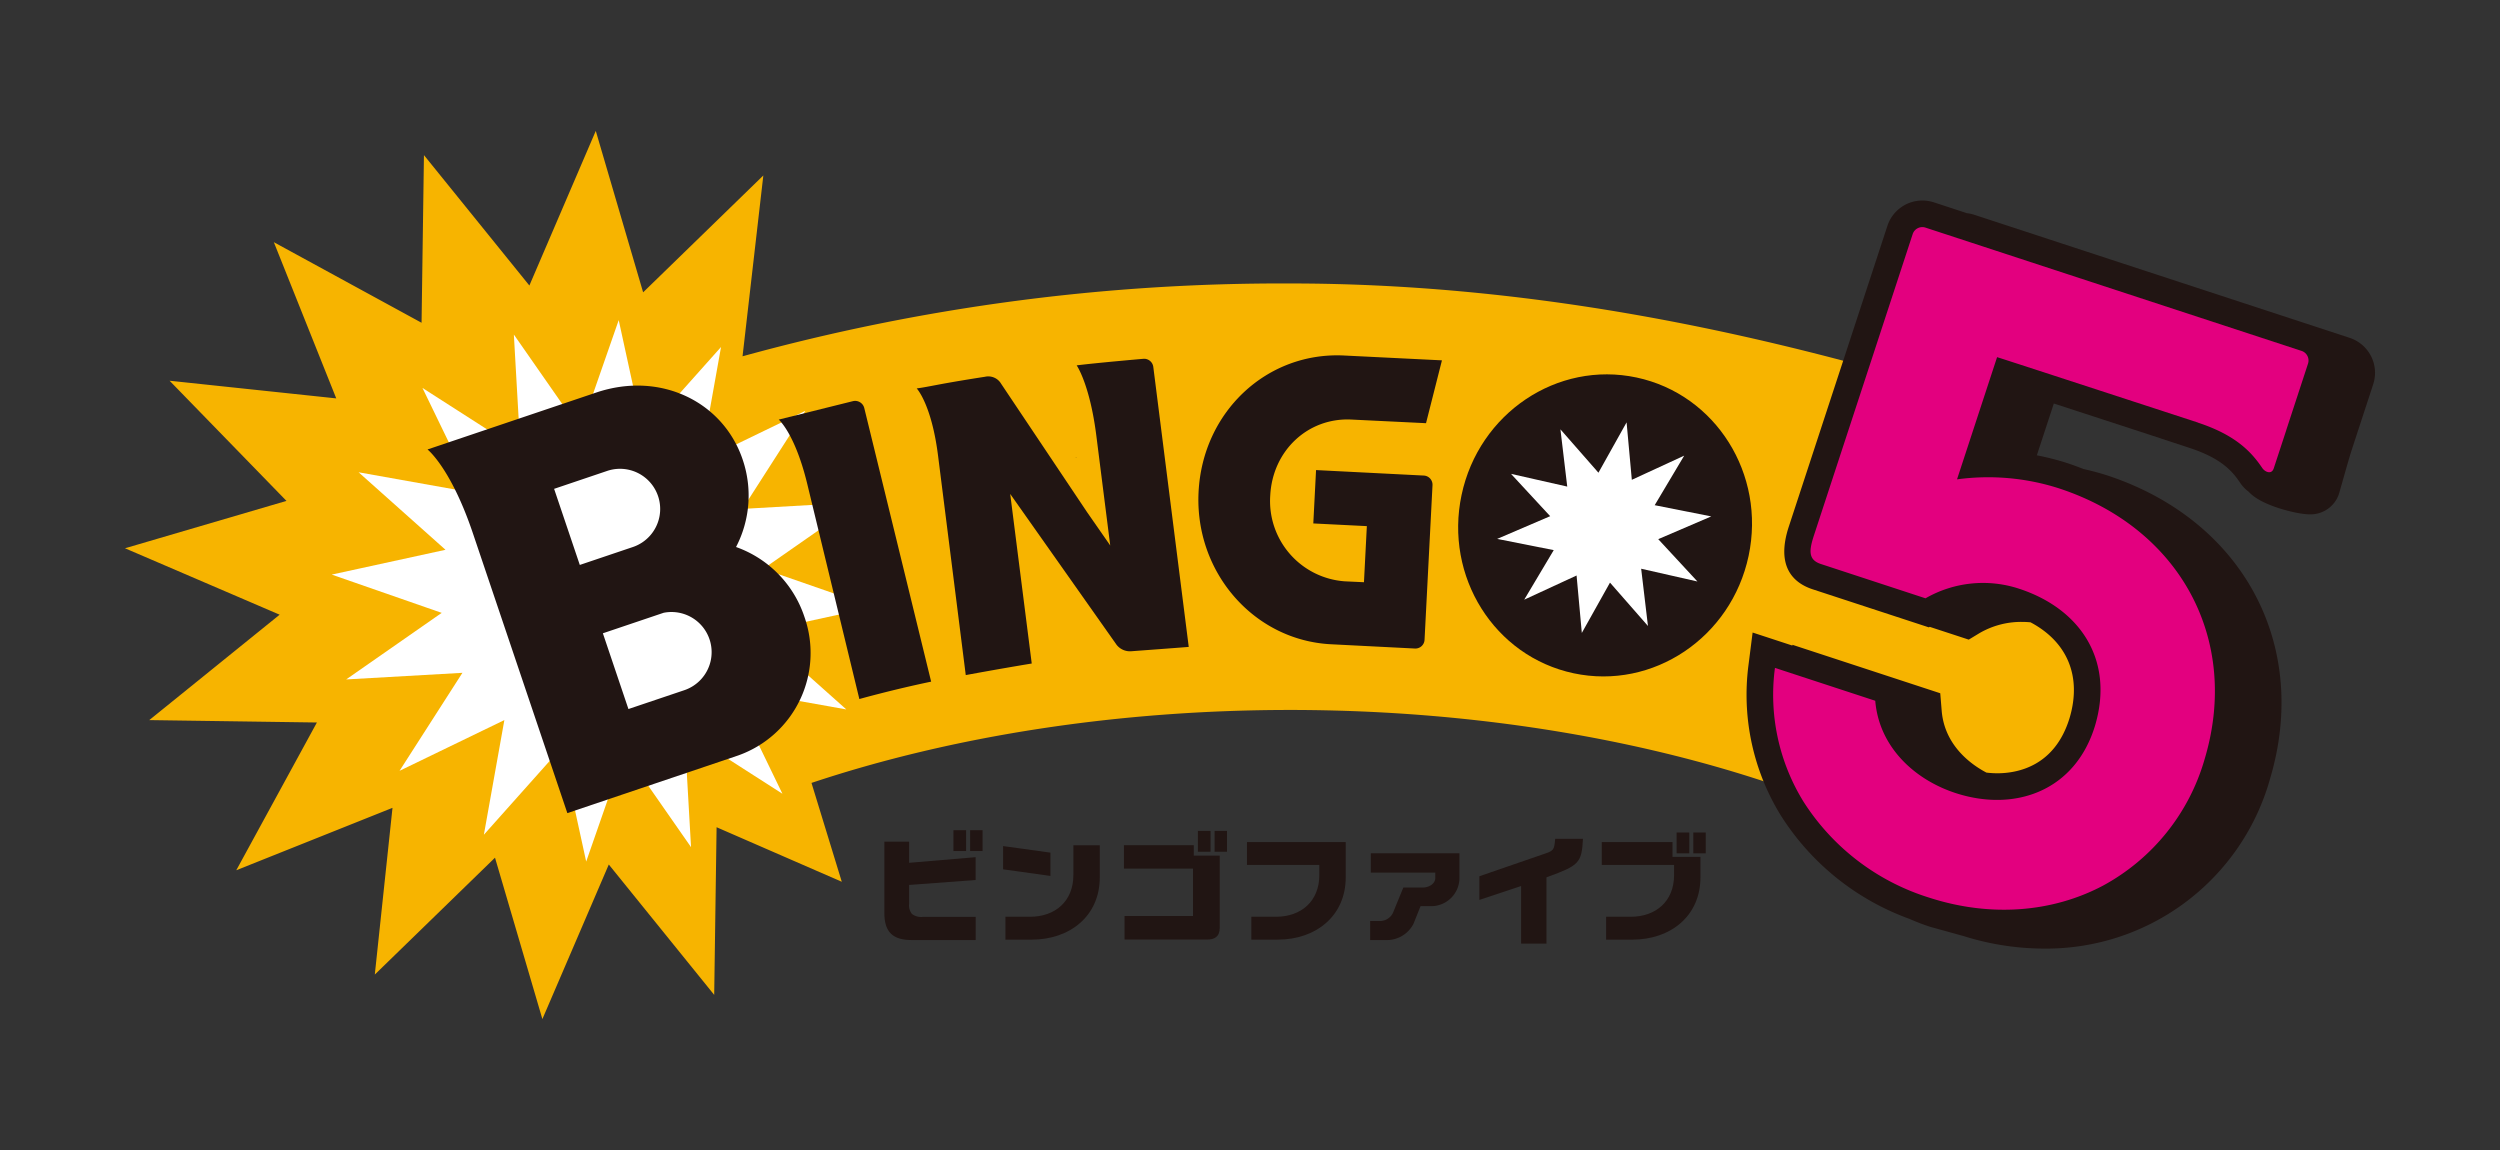 <svg id="レイヤー_1" data-name="レイヤー 1" xmlns="http://www.w3.org/2000/svg" viewBox="0 0 400 184">
  <rect x="0" y="0" width="400" height="184" fill="#333333" stroke="none"/>
  <defs>
    <style>
      .cls-1 {
        fill: #f7b400;
      }

      .cls-2 {
        fill: #fff;
      }

      .cls-3 {
        fill: #211513;
      }

      .cls-4 {
        fill: #e3007f;
      }

      .cls-5 {
        fill: #231815;
      }
    </style>
  </defs>
  <title>BINGO5</title>
  <g>
    <g>
      <path class="cls-1" d="M308.331,61.468c-30.35-8.941-64.765-16.113-101.931-16.113a324.74,324.74,0,0,0-87.593,11.652l3.326-28.933L102.9,46.773,95.324,20.945,84.7,45.683,67.831,24.819,67.45,51.643,43.814,38.75,53.8,63.743,27.133,60.917l18.7,19.227L20,87.723,44.743,98.352l-20.86,16.864,26.82.384-12.9,23.642L62.8,129.254l-2.832,26.677,19.232-18.7,7.581,25.823,10.627-24.732,16.864,20.858.382-26.824,20.032,8.727-4.847-15.816c22.593-7.54,49.135-11.674,76.561-11.674,40.479,0,79.043,8.994,105.806,24.675l29.159-5.939,7.468-24.916C333.906,97.028,310.745,62.18,308.331,61.468Z"/>
      <polygon class="cls-2" points="137.396 80.362 122.113 91.018 139.708 97.135 121.504 101.109 135.409 113.508 117.068 110.233 125.187 127.002 109.505 116.943 110.567 135.545 99.916 120.258 93.79 137.855 89.821 119.649 77.42 133.556 80.698 115.214 63.927 123.332 73.987 107.651 55.388 108.709 70.671 98.059 53.077 91.935 71.28 87.966 57.374 75.564 75.718 78.84 67.594 62.071 83.278 72.128 82.216 53.529 92.869 68.814 98.994 51.217 102.963 69.423 115.366 55.519 112.086 73.861 128.855 65.741 118.797 81.425 137.396 80.362"/>
    </g>
    <path class="cls-3" d="M379.37,56.991a5.912,5.912,0,0,0-3.469-2.95L315.832,34.348a5.9,5.9,0,0,0-1.132-.24l-5.255-1.726a6.155,6.155,0,0,0-1.882-.3,5.894,5.894,0,0,0-5.592,4.095S287.018,81.8,286.211,84.253c-2.148,6.552.882,9.069,3.806,10.032l18.6,6.093.142-.081,4.385,1.435,1.856.609,1.671-1.012a13.254,13.254,0,0,1,6.859-1.824c.455,0,.9.024,1.352.064,5.893,3.123,8.227,8.654,6.258,15.29-2.338,7.714-8.268,8.866-11.6,8.866a15.09,15.09,0,0,1-1.715-.11c-3.566-1.886-6.768-5.163-7.154-9.878l-.231-2.817-23.646-7.752-.015.122-6.36-2.085-.65,5.118a36.761,36.761,0,0,0,5.2,24.212,40.8,40.8,0,0,0,20.563,16.493,34.833,34.833,0,0,0,3.312,1.268l5.264,1.456a43.078,43.078,0,0,0,12.918,2.024h0A37.2,37.2,0,0,0,363.2,124.639l.032-.117c6.34-21.365-4.35-41.282-26.061-48.453l-.195-.062c-1.189-.373-2.39-.69-3.6-.96-.844-.33-1.7-.649-2.576-.939l-.206-.067a42.336,42.336,0,0,0-4.7-1.189l2.718-8.289c4.9,1.595,11.018,3.59,17.167,5.6l0,.008,4.563,1.5c5.13,1.68,6.868,3.768,8.1,5.607a5.917,5.917,0,0,0,1.36,1.409c2.019,2.289,7.953,3.605,9.612,3.605a4.8,4.8,0,0,0,4.808-3.234c.026-.075.168-.574.371-1.29.421-1.494,1.3-4.606,1.653-5.69l3.448-10.54A5.9,5.9,0,0,0,379.37,56.991Z"/>
    <path class="cls-4" d="M352.774,121.35c5.65-19.037-3.918-36.8-23.262-43.188l-.2-.064a36.993,36.993,0,0,0-16.189-1.4l6.41-19.553c.009-.02,19.2,6.242,32.135,10.464l-.006.012c6.035,1.981,8.558,4.675,10.3,7.262.417.618,1.49,1.125,1.841.041.082-.244,1.485-4.527,2.013-6.137l-.006,0,3.454-10.545a1.619,1.619,0,0,0-1.067-2.114l-60.07-19.693a1.625,1.625,0,0,0-2.114,1.07s-14.951,45.623-15.757,48.08-.992,3.974,1.082,4.655,16.743,5.49,16.743,5.49a18.461,18.461,0,0,1,15.038-1.514c9.782,3.231,15.186,11.436,12.091,21.879-3.139,10.363-12.654,13.849-22.105,10.862-6.836-2.164-12.46-7.5-13.064-14.835l-16.049-5.261a32.543,32.543,0,0,0,4.588,21.436,36.786,36.786,0,0,0,19.948,15.281l.4.128c9.573,3.025,19.344,2.323,27.517-1.984a33.532,33.532,0,0,0,16.3-20.276Z"/>
    <path class="cls-5" d="M172.128,73.191a.307.307,0,0,1,.116.075c.018.027-.019.013-.083-.028S172.081,73.177,172.128,73.191Z"/>
    <path class="cls-3" d="M157.6,60.283c-2.905.446-5.659.916-7.659,1.293-1.127.214-2.332.452-3.268.571,0,0,2.37,2.508,3.412,10.731s4.436,35.136,4.436,35.136,4.7-.881,10.557-1.853l-3.445-27.132,17.024,24.142a2.716,2.716,0,0,0,2.3,1.032s8.851-.655,9.241-.7l-5.67-44.79a1.483,1.483,0,0,0-1.629-1.3s-7.527.652-10.632,1.046c0,0,2.1,3,3.144,11.225.451,3.579,1.354,10.692,2.227,17.592l-3.7-5.322L160.164,61.376A2.374,2.374,0,0,0,157.6,60.283Z"/>
    <path class="cls-3" d="M261.844,60.4c-12.68-2.7-25.212,5.711-27.99,18.782s5.249,25.847,17.929,28.544S277,102.017,279.776,88.945,274.523,63.1,261.844,60.4Z"/>
    <path class="cls-3" d="M229.2,77.655l-1.271,24.695a1.471,1.471,0,0,1-1.511,1.416s-11.513-.583-13.466-.685c-12.357-.635-21.842-11.554-21.179-24.391s10.961-22.442,23.321-21.807l15.617.772L228.164,67.71l-11.91-.58c-6.946-.36-12.645,4.942-13.015,12.152a12.877,12.877,0,0,0,11.92,13.73l3.075.144.461-8.976-8.566-.429.439-8.539,17.273.879A1.47,1.47,0,0,1,229.2,77.655Z"/>
    <polygon class="cls-2" points="271.589 93.038 262.586 90.996 263.674 100.157 257.598 93.218 253.091 101.271 252.252 92.08 243.874 95.95 248.598 88.02 239.547 86.225 248.027 82.588 241.76 75.816 250.759 77.854 249.669 68.693 255.75 75.634 260.254 67.579 261.092 76.77 269.471 72.904 264.75 80.831 273.802 82.626 265.318 86.266 271.589 93.038"/>
    <path class="cls-3" d="M117.766,87.522a17.836,17.836,0,0,0,1.057-14c-3.116-9.232-13.155-14.182-23.42-10.716-5.835,1.968-20.136,6.793-27,9.11,0,0,3.711,2.9,7.251,13.382s15.121,44.8,15.121,44.8l27.332-9.224a17.4,17.4,0,0,0,10.593-22.2A17.793,17.793,0,0,0,117.766,87.522ZM88.657,78.215l8.514-2.876a6.426,6.426,0,0,1,4.11,12.177L92.768,90.39Zm20.834,32.216-8.942,3.015L96.46,101.327l9.712-3.279a6.423,6.423,0,0,1,3.319,12.383Z"/>
    <path class="cls-3" d="M148.983,109.061l-10.7-43.776a1.509,1.509,0,0,0-1.813-1.1L124.6,67.135s2.608,2.234,4.56,10.291,8.336,34.419,8.336,34.419,5.334-1.5,11.491-2.784"/>
    <g>
      <path class="cls-3" d="M145.9,146.222a2.215,2.215,0,0,1-.437-1.63v-3L156.1,140.8v-3.651l-10.637.9v-3.382H141.5v11.424c0,3.24,1.566,4.316,4.4,4.316H156.11V146.7H147.7A2.454,2.454,0,0,1,145.9,146.222Z"/>
      <rect class="cls-3" x="155.223" y="132.832" width="1.986" height="3.332"/>
      <rect class="cls-3" x="152.549" y="132.832" width="2.026" height="3.332"/>
      <path class="cls-3" d="M191.005,135.233H179.83v3.747h11.05v7.581H179.929v3.767h13.214c1.117,0,2.017-.4,2.017-1.893V136.892h-4.155Z"/>
      <path class="cls-3" d="M246.812,136.712,236.7,140.2v3.788l6.676-2.23v9.222h4.06V140.367l.23-.079c4.924-1.8,5.423-2.192,5.606-6.076H248.83C248.665,136.074,248.624,136.1,246.812,136.712Z"/>
      <polygon class="cls-3" points="168.068 136.422 160.496 135.372 160.496 139.094 168.068 140.149 168.068 136.422"/>
      <rect class="cls-3" x="194.333" y="132.945" width="1.988" height="3.333"/>
      <rect class="cls-3" x="191.66" y="132.945" width="2.026" height="3.333"/>
      <rect class="cls-3" x="270.93" y="133.2" width="1.99" height="3.333"/>
      <rect class="cls-3" x="268.259" y="133.2" width="2.027" height="3.333"/>
      <path class="cls-3" d="M199.513,138.389h11.578V140c0,4.214-2.918,6.682-6.939,6.682h-3.935v3.66h4.222c6.044,0,10.876-3.738,10.876-9.97v-5.638h-15.8Z"/>
      <path class="cls-3" d="M171.741,140c0,4.214-2.919,6.682-6.942,6.682h-3.931v3.66h4.221c6.043,0,10.876-3.738,10.876-9.97v-5.134h-4.224Z"/>
      <path class="cls-3" d="M267.6,134.729H256.278v3.66h11.575V140c0,4.214-2.918,6.682-6.941,6.682H256.98v3.66H261.2c6.041,0,10.872-3.738,10.872-9.97V137.1H267.6Z"/>
      <path class="cls-3" d="M219.33,139.621h10.315v.853c0,1.035-1.194,1.526-1.905,1.526h-3.205L223,145.746a2.318,2.318,0,0,1-2.253,1.616h-1.523v3.045h2.407a4.806,4.806,0,0,0,4.536-2.616l1.122-2.81h1.492a4.527,4.527,0,0,0,4.727-4.3v-4.162H219.33Z"/>
    </g>
  </g>
</svg>
